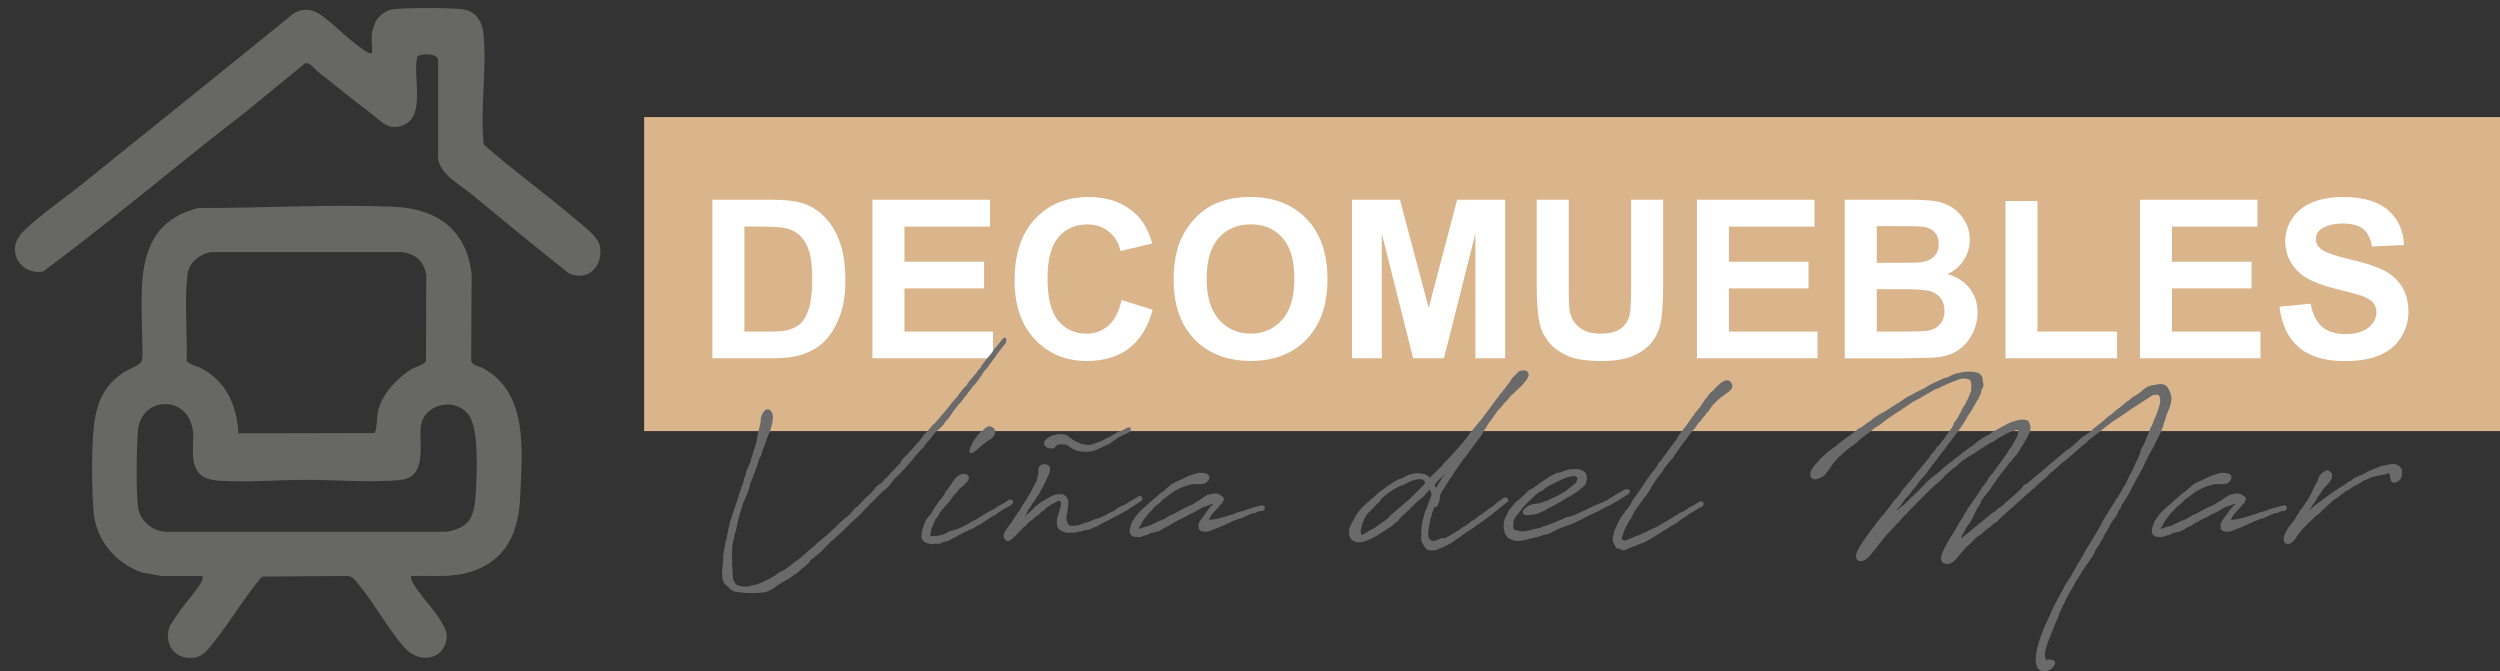 <svg xmlns="http://www.w3.org/2000/svg" id="Capa_1" viewBox="0 0 778.78 209.05"><rect x="0" y="0" width="778.78" height="209.05" fill="#333333" stroke="none"/><defs><style>      .st0 {        isolation: isolate;      }      .st1 {        fill: #dab48b;      }      .st2 {        fill: #676766;      }      .st3 {        fill: #fff;      }      .st4 {        fill: #6a6a6a;      }    </style></defs><rect class="st1" x="200.66" y="36.47" width="578.12" height="97.82"></rect><path class="st2" d="M50.18,179.42l-5.98-1.1c-8.23-2.83-14.34-10.14-15.05-18.92-.5-6.19-.6-13.94-.34-20.16.4-9.43,1.19-17.68,9.71-23.24,1.48-.97,5.37-2.29,5.7-3.72s.09-4.08.09-5.66c-.03-16.46-3.34-36.5,17.34-41.81,20.3.03,40.92-1.26,61.22-.38,13.39.57,22.48,7.25,24.05,21.01l-.14,27.02c.38,1.43,2.64,1.64,3.8,2.28,14.09,7.88,12.04,25.5,11.49,39.66-.43,10.99-4.01,20.02-15.31,23.7-5.85,1.91-12.58,1.15-18.7,1.33-.05.48-.03.88.18,1.33,1.73,3.85,7.21,9.18,9.51,13.36,1.12,2.04,1.78,3.35,1.19,5.76-1.54,6.12-8.86,6.4-12.73,2.08-5.29-5.9-9.33-13.64-14.3-19.66-1.02-1.24-2.09-3.01-3.85-2.88l-26.42.19c-5.37,6.24-9.57,13.51-14.67,19.97-2.08,2.63-3.73,5.31-7.43,5.38-5.3.1-8.31-4.26-6.89-9.28.34-1.24,3.03-4.82,3.95-6.13,1.75-2.5,4.87-5.77,6.14-8.32.31-.61.48-1.1.38-1.8h-12.96.01ZM129.95,80.36c-1.31-1.03-3.05-1.68-4.73-1.84h-59.25c-3.34.32-6.98,3.16-7.52,6.6-.18,1.1-.32,3.15-.38,4.33-.41,7.44.27,15.32.09,22.81.34,1.19,3.2,1.73,4.37,2.36,7.99,4.19,11.21,11.57,11.75,20.38l42.37-.11c.71-.51.83-5.57,1.07-6.66,1.15-5.31,6.03-10.59,10.58-13.3,1.21-.71,4.15-1.39,4.4-2.65l.09-26.84c-.43-1.87-1.3-3.86-2.84-5.06h0ZM146.12,162.14c1.71-2.26,1.99-6.65,2.14-9.46.31-5.59.92-19.04-2.2-23.35-4.28-5.89-13.94-3.42-14.92,3.2-.8,5.35,2.23,16.01-6.24,16.96-8.47.96-21.09-.06-30.29-.01-8,.04-16.13.74-24.23.37-3.76-.18-7.61-.22-9.4-4.05-1.55-3.31-.56-7.38-.83-10.93-.92-12.06-16.31-11.71-17.19-.68-.46,5.81-.62,18.2.05,23.84.5,4.15,4.41,7.38,8.53,7.62h87.17c2.64-.23,5.79-1.34,7.43-3.5h0Z"></path><path class="st2" d="M115.95,9.79c.03-.14.83-2.51.94-2.77.85-1.95,3.19-3.81,5.31-4.1,4.31-.59,17.43-.52,21.84-.03,4.07.46,6.16,3.75,6.56,7.57,1.11,10.41-.99,22.8-.01,33.3.05.48.01.97.27,1.41,9.1,7.99,18.96,15.1,28.18,22.95,2.41,2.05,7.3,5.52,7.84,8.64,1.03,6.07-3.45,10.91-9.52,8.5-10.32-8.16-20.47-16.5-30.62-24.88-3.43-2.83-9.71-6.17-10.26-10.93v-30.93c-.28-2-5.99-1.99-6.5-.78-1.54,6.16,3.05,19.14-5.03,21.51-4.26,1.26-6.3-1.59-9.18-3.76-5.66-4.27-11.15-8.77-16.72-13.14-1.24-.97-2.28-2.99-4.05-2.61l-18.35,15.05c-21.26,16.3-41.68,33.81-63.17,49.76-4.54.92-8.78-2.22-8.83-6.88-.03-2.61,1.41-4.47,3.22-6.19,5.02-4.79,11.8-9.38,17.29-13.81C47.2,39.89,69.46,22.11,91.48,4.16c3.15-1.78,5.98-1.33,8.82.74,4.29,3.13,9.76,8.92,14.18,11.38.45.24,1.45.62,1.45-.11,0-1.84-.27-4.73,0-6.38h.01Z"></path><g class="st0"><g class="st0"><path class="st3" d="M221.92,62.22h18.23c4.11,0,7.24.31,9.4.94,2.9.85,5.38,2.37,7.45,4.55,2.07,2.18,3.64,4.85,4.72,8,1.08,3.16,1.62,7.05,1.62,11.67,0,4.07-.51,7.57-1.52,10.51-1.24,3.59-3,6.5-5.29,8.73-1.73,1.68-4.07,3-7.01,3.94-2.2.7-5.14,1.04-8.83,1.04h-18.77v-49.39ZM231.89,70.58v32.71h7.45c2.78,0,4.8-.16,6.03-.47,1.62-.4,2.96-1.09,4.03-2.06,1.07-.97,1.94-2.55,2.61-4.77.67-2.21,1.01-5.23,1.01-9.05s-.34-6.75-1.01-8.79-1.62-3.64-2.83-4.79c-1.21-1.14-2.75-1.92-4.62-2.32-1.39-.31-4.12-.47-8.19-.47h-4.48Z"></path><path class="st3" d="M271.78,111.61v-49.39h36.62v8.36h-26.65v10.95h24.8v8.32h-24.8v13.44h27.59v8.32h-37.57Z"></path><path class="st3" d="M349.4,93.45l9.67,3.07c-1.48,5.39-3.95,9.39-7.4,12.01-3.45,2.62-7.82,3.92-13.12,3.92-6.56,0-11.95-2.24-16.17-6.72-4.22-4.48-6.33-10.61-6.33-18.38,0-8.22,2.12-14.61,6.37-19.15,4.25-4.55,9.83-6.82,16.74-6.82,6.04,0,10.95,1.79,14.72,5.36,2.25,2.11,3.93,5.14,5.05,9.1l-9.87,2.36c-.58-2.56-1.8-4.58-3.66-6.06-1.85-1.48-4.1-2.22-6.75-2.22-3.66,0-6.63,1.31-8.91,3.94-2.28,2.63-3.42,6.88-3.42,12.77,0,6.24,1.12,10.69,3.37,13.34,2.25,2.65,5.17,3.98,8.76,3.98,2.65,0,4.93-.84,6.84-2.53,1.91-1.68,3.28-4.33,4.11-7.95Z"></path><path class="st3" d="M365.61,87.22c0-5.03.75-9.25,2.26-12.67,1.12-2.52,2.66-4.77,4.6-6.77s4.07-3.48,6.38-4.45c3.08-1.3,6.63-1.96,10.65-1.96,7.28,0,13.1,2.26,17.47,6.77s6.55,10.79,6.55,18.83-2.17,14.21-6.5,18.72c-4.33,4.5-10.13,6.75-17.38,6.75s-13.19-2.24-17.52-6.72c-4.33-4.48-6.5-10.65-6.5-18.51ZM375.89,86.88c0,5.59,1.29,9.83,3.87,12.72,2.58,2.89,5.86,4.33,9.84,4.33s7.24-1.43,9.79-4.3c2.55-2.86,3.82-7.16,3.82-12.89s-1.24-9.88-3.72-12.67-5.78-4.18-9.89-4.18-7.42,1.41-9.94,4.23c-2.52,2.82-3.77,7.07-3.77,12.75Z"></path><path class="st3" d="M421.17,111.61v-49.39h14.93l8.96,33.69,8.86-33.69h14.96v49.39h-9.27v-38.88l-9.8,38.88h-9.6l-9.77-38.88v38.88h-9.27Z"></path><path class="st3" d="M478.71,62.22h9.97v26.75c0,4.25.12,7,.37,8.25.43,2.02,1.44,3.64,3.05,4.87s3.8,1.84,6.59,1.84,4.96-.58,6.4-1.74c1.44-1.16,2.3-2.58,2.59-4.26s.44-4.48.44-8.39v-27.32h9.97v25.94c0,5.93-.27,10.12-.81,12.57-.54,2.45-1.53,4.52-2.98,6.2-1.45,1.69-3.39,3.03-5.81,4.03s-5.59,1.5-9.5,1.5c-4.72,0-8.29-.54-10.73-1.63-2.44-1.09-4.36-2.5-5.78-4.25-1.42-1.74-2.35-3.57-2.8-5.47-.65-2.83-.98-7.01-.98-12.53v-26.35Z"></path><path class="st3" d="M528.61,111.61v-49.39h36.62v8.36h-26.65v10.95h24.8v8.32h-24.8v13.44h27.59v8.32h-37.57Z"></path><path class="st3" d="M574.67,62.22h19.74c3.91,0,6.82.16,8.74.49,1.92.33,3.64,1.01,5.15,2.04,1.52,1.03,2.78,2.41,3.79,4.13,1.01,1.72,1.52,3.64,1.52,5.78,0,2.31-.62,4.44-1.87,6.37-1.25,1.93-2.94,3.38-5.07,4.35,3.01.88,5.32,2.37,6.94,4.48s2.43,4.59,2.43,7.45c0,2.25-.52,4.43-1.57,6.55-1.04,2.12-2.47,3.82-4.28,5.09-1.81,1.27-4.04,2.05-6.69,2.34-1.66.18-5.67.29-12.03.34h-16.81v-49.39ZM584.64,70.44v11.42h6.54c3.89,0,6.3-.06,7.24-.17,1.71-.2,3.05-.79,4.03-1.77s1.47-2.26,1.47-3.86-.42-2.77-1.26-3.72c-.84-.95-2.09-1.53-3.76-1.73-.99-.11-3.83-.17-8.52-.17h-5.73ZM584.64,90.08v13.21h9.23c3.59,0,5.87-.1,6.84-.3,1.48-.27,2.69-.93,3.62-1.97.93-1.04,1.4-2.44,1.4-4.2,0-1.48-.36-2.74-1.08-3.77-.72-1.03-1.76-1.79-3.12-2.26-1.36-.47-4.31-.71-8.84-.71h-8.05Z"></path><path class="st3" d="M624.73,111.61v-48.99h9.97v40.67h24.8v8.32h-34.77Z"></path><path class="st3" d="M666.61,111.61v-49.39h36.62v8.36h-26.65v10.95h24.8v8.32h-24.8v13.44h27.59v8.32h-37.57Z"></path><path class="st3" d="M710.1,95.54l9.7-.94c.58,3.26,1.77,5.65,3.55,7.18,1.79,1.53,4.19,2.29,7.23,2.29,3.21,0,5.63-.68,7.26-2.04,1.63-1.36,2.44-2.95,2.44-4.77,0-1.17-.34-2.16-1.03-2.98-.69-.82-1.88-1.53-3.59-2.14-1.17-.4-3.83-1.12-7.98-2.16-5.35-1.33-9.1-2.95-11.25-4.89-3.03-2.72-4.55-6.03-4.55-9.94,0-2.52.71-4.87,2.14-7.06,1.43-2.19,3.48-3.86,6.17-5,2.68-1.15,5.92-1.72,9.72-1.72,6.2,0,10.87,1.36,14,4.08,3.13,2.72,4.78,6.35,4.94,10.88l-9.97.44c-.43-2.54-1.34-4.36-2.75-5.47-1.4-1.11-3.51-1.67-6.32-1.67s-5.17.6-6.81,1.79c-1.06.76-1.58,1.79-1.58,3.07,0,1.17.49,2.17,1.48,3,1.26,1.06,4.31,2.16,9.16,3.3,4.85,1.15,8.44,2.33,10.76,3.55,2.32,1.22,4.14,2.9,5.46,5.02,1.31,2.12,1.97,4.75,1.97,7.87,0,2.83-.79,5.48-2.36,7.95-1.57,2.47-3.8,4.31-6.67,5.51s-6.46,1.8-10.75,1.8c-6.25,0-11.04-1.44-14.39-4.33s-5.35-7.09-6-12.62Z"></path></g></g><g class="st0"><g class="st0"><path class="st4" d="M304.01,119.41l-.91.91-1.76,2.31-.24.43-.43.49-.91,1.15-.18.3-.36.3-1.15,1.4-.36.49-.85,1.09-.43.67-1.03,1.52-.73.67-.85,1.28-.67.67-.55.49-.67.67-.61.49-.43.55-.61.79-.73.91-1.22,1.4-.3.36-.24.55-.79.67-.24.24-.55.67-.61.61-.61.73-.24.36-.79.91-.61.73-1.03,1.09-.3.49c-.43.49-1.03.97-1.46,1.46l-.55.67-.67.55-.18.06-.43.55-.49.55-.73,1.03-.24.37-1.46,1.4-.73.55-1.7,1.64-.85.91-.61.61-1.03.97-.18.3-.43.43-.49.36-.24.3-.97,1.03-.12.12c0,.06-.06.18-.06.18l-1.58,1.46-.12.12c-.24.24-.73.61-.91.85l-.18.12-.3.24-3.16,3.16-.36.24-1.22,1.22-.43.3-.67.67-.43.24-.85.91-1.4,1.4-.79.85-.73.67-1.09.91c-.24.12-.36.24-.43.3l-1.22.97-.61.85-.36.37-1.22,1.09-.55.36-1.22,1.16-1.52.97-.36.3-1.28.85-1.52.85-1.82,1.16-.3.24-.67.49c-.12.06-.36.3-.36.3l-1.46.67-.79.3-2.13.24-1.52.06h-1.58c-.97,0-1.64-.06-2.49-.18-.61-.06-1.52-.18-1.94-.3l-.67-.3-.85-.61-.67-.67-.67-.55-.43-.49-.49-1.22v-.91l-.12-.73v-.49l.06-.55.06-.79v-.24l.06-.43.06-.24.12-1.82v-1.09l.06-.37.24-1.64c0-.18.12-.36.12-.49l.12-.73.06-.3.24-1.15c0-.06.12-.18.12-.24l.06-.24.12-.73.24-1.22c0-.12.06-.24.06-.3l.18-1.03c0-.06.12-.36.12-.42l.12-.61.24-.97c0-.12.06-.3.06-.37l.36-.91.12-.18c0-.12.12-.37.12-.49l.61-1.94.43-1.22.73-2.25c.06-.3.24-.61.3-.91v-.12l.06-.36.3-.61c0-.06.06-.18.06-.24l.18-.55.85-2.25.3-1.52.18-.3.24-.61.18-1.03.18-.42.3-.67.36-.79.49-1.03.18-1.03.18-.36c0-.12.12-.3.12-.37l.18-.61.18-.79.61-1.7c0-.18.12-.42.12-.61l.3-.91c0-.24.12-.73.12-.97l.24-1.09.43-1.88.36-1.46c0-.12.12-.61.12-.73l.06-.67v-.61c.61-1.76,1.22-2.49,1.88-2.61.61-.06,1.28.12,1.64,1.22.18.24.24.55.24,1.28-.06,1.28-.24,2.13-.49,2.98,0,.06-.06.06-.06.12l-.3,1.22-.49.91c-.12.36-.3.97-.43,1.21l-.06.06-.36,1.03-.24.73-.3.79-.24.55-.24.67-.43,1.46-.61,1.21-.3.97-.3.91-.18.61c-.18.61-.55,1.4-.73,1.94l-1.34,3.46c0,.18-.12.55-.12.73l-.18.55c0,.12-.06.24-.06.3l-.3.73-.18.49-.73,1.82-.06.06c-.06.12-.12.3-.12.36l-.49.97c-.06.12-.12.49-.12.55l-.24.85-.24.67-.3.97-.36,1.28-.24.91c-.06.43-.24.91-.3,1.34,0,.43-.06.55-.12.67l-.24,1.09-.36,1.03c0,.18-.06.37-.06.49l-.18.97-.3,1.21c-.06.06-.06.12-.06.18,0,.12-.06.24-.06.37l-.12.49.06.67-.12,1.03v.85l-.06.49.06.97v2.07l.12,1.03v1.4l.06.79.06.24v.49l.24.85.43.73c.12.12.12.24.24.37l.3.24c.79.36,1.58.61,2.55.61.61,0,1.15-.12,1.82-.24l.67-.24.36-.06.67-.12.18-.06c1.15-.36,3.04-1.34,3.95-1.76l.79-.49.43-.24.3-.18.3-.18c.49-.3,1.03-.79,1.52-1.09l.67-.24c.36-.18.91-.55,1.28-.79l.49-.37.43-.3.18-.12,1.4-1.22.49-.24c.18-.18.43-.3.67-.49l.91-.73.85-.73,1.58-1.46.79-.67.36-.24,1.58-1.46,1.09-.91,1.94-1.58,2.01-1.88.67-.61c.3-.37.85-.85,1.15-1.22l.73-.61c.3-.24.73-.67.97-.91l.61-.36,1.34-1.34.43-.55.73-.79.85-.61.55-.61,2.07-2.19.91-.73.24-.18.43-.43.18-.3.55-.61c.18-.24.49-.73.67-.91l.79-.67.85-.49.97-1.03c.06-.12.06-.24.06-.3l.67-.42.61-.73,1.52-1.64.49-.43.43-.55.97-.97.43-.55.18-.49.3-.24c0-.06.06-.18.06-.18l2.43-2.55.3-.3,1.28-1.52.61-.67.61-.61.3-.37.18-.3,1.09-1.46.67-.61.43-.55.24-.24c.36-.49.97-1.09,1.34-1.58l.49-.3.06-.12,1.7-1.94.12-.24.61-.67.06-.06,1.28-1.52.24-.24.43-.49s.06-.18.12-.24l.61-.79,1.4-1.64.55-.55.24-.49.49-.61.67-.85.67-.85.67-.49.12-.24.24-.49.24-.37,1.7-2.01.67-.73.55-.85.49-.55.36-.36.18-.43.91-1.28.3-.3v-.12l1.28-1.52.55-.67.24-.3.3-.43.24-.3v-.18l.55-.61.18-.18.97-1.16.61-.79.24-.36.85-.79.61.18v1.03l-.12.55-.43.43-.97,1.22-.55.73-.18.24-.61.79-.43.67-.67.91-1.46,1.94-.24.43-.3.42-.43.43-.49.55-.49.73c-.12.18-.24.49-.36.61l-1.76,2.43Z"></path><path class="st4" d="M304.04,163.96l-.73.55-.85.36-.49.12-.43.3-.18.12c-.24.06-.55.24-.79.3l-.61.37-.3.12-1.15.55-.24.18-.97.61-.49.18c-.06.06-.3.18-.36.18l-.85.49-.43.18-.43.12-.97.18-.85.43-.85.12-.85-.06-.73.18-1.64-.3c-.61-.18-1.09-.55-1.52-1.16l-.3-.36.06-.49c-.06-.43,0-1.22.18-1.76v-.36l.43-1.22.49-1.21c0-.06.12-.24.12-.37l.49-.85.43-.49c0-.06.06-.18.06-.18l.55-.49.3-.49c.12-.24.36-.49.49-.73l.18-.43.24-.43.18-.18c.18-.24.36-.61.55-.79l.55-.79.18-.3.73-.85.97-1.34.3-.73.79-.97.3-.42.24-.49.3-.24.79-1.22.61-.85.67-.61c.36-.37,1.28-.85,2.19-.85.43.12.91.18,1.4.79v.43l-.12.85-.55.61-.73.79-.85.67-.91.79-.18.43-1.15,1.15-.61.85-.43.61-.43.43c-.06.18-.06.3-.06.36l-.61.37c0,.06-.12.24-.18.36l-.91,1.03-.85.97-.43.61-.3.49-.67,1.15-.3.3c-.24.24-.24.3-.3.42l-.36,1.03-.12.3-.55,1.22-.3,1.22v.24l-.12.73v.18h.43l.43.06.24-.06.36-.06.36.06h.3c.43-.06.79-.24,1.28-.3l.55-.18.55-.12c.06-.06.18-.12.18-.12l.97-.55.24-.18,1.46-.37.97-.36.49-.12,2.01-.97.49-.24.97-.55.79-.49.49-.3.36-.06.36-.24.79-.49.43-.24.55-.36.24-.24.97-.49.3-.24,1.46-.73.55-.3.12-.06.43-.3h.12l.3-.3.43-.18.24-.24.67-.36.43-.24.24-.12.36-.18c.43-.24.79-.55,1.34-.85l.36-.3.67.06.49.43.06.55-.67.73-.36.12-.36.3-.97.49-1.88,1.16-.55.36-.79.67-.43.12-.3.12c-1.09.73-2.19,1.52-3.22,2.13l-.36.36-.24.12-.67.24-.24.18-.49.24ZM309.93,133.93c.06.36.12.73,0,1.34-.3.67-.85,1.34-2.19,2.07l-.73.55-.24.18c-.3.24-.79.55-1.03.79l-1.09.97-.97.79-.43.3c-.3.18-.73.18-1.15.18l-.12-.79.06-.24.85-2,.24-.43.85-1.28.49-.67.24-.3.55-.61.43-.3.36-.3.91-.91.73-.36.49-.12c1.03.12,1.46.55,1.7,1.03l.06.12Z"></path><path class="st4" d="M317.37,159.4s.06-.06.06-.12l.43-.73.43-.73.67-.97,1.4-2.31.3-.49.18-.24.85-1.7,1.15-2.19c.12-.3.36-1.09.55-1.82.12-.55.06-.97.06-1.28,0-.49,0-.79.12-1.15.18-.55.97-1.09,1.64-1.09,1.58,0,2.19.97,1.76,2.49-.24.85-.61,1.52-.97,2.25l-1.15,2.49-.61.91-.3.67-.3.61-.85,1.09-.12.43-.36.36c-.36.49-.85,1.28-1.15,1.76l-.97,1.4c-.12.3-.3.91-.43,1.09l-.49.73.12-.06.79-.73,1.58-1.46.18-.24.12-.24.97-.67.24-.24.91-.67.18-.12,1.58-1.03.24-.06.97-.55c.18-.06.36-.24.55-.3.49-.18,1.52-.61,1.94-.55h.24l1.34.06.85.61.55.79.18,1.03v.55l-.06.61-.12.73-.06.42v.61l-.36,1.52c0,.18-.06.3-.06.49l.12.49.06.3c.06.18.18.55.24.61l.06.3.24.43c.06.06,0,.06.06.06l.55.24c.73.06,1.52,0,2.55-.18l1.09-.49.43-.06c.24-.06.61-.24.79-.3l.49-.06.91-.37,1.82-.73h.18l1.03-.36,2.07-.97.79-.55.3-.06,1.34-.67.43-.3.49-.43.55-.3,1.7-.79,2.07-1.22.36-.24.79-.49.3-.12.79-.55h.67l.36.3.18.3-.12.67-.61.43-1.09.73c-.73.55-1.34.91-1.94,1.22l-.91.67-.61.24-.91.61-.73.36c-.49.3-1.15.61-2.01,1.03l-.97.55-2.67,1.34h-.12c-.24.18-.61.36-.79.55l-.85.49-.85.24c-.24.06-.55.3-.79.42l-.55.24-.67.12-.73.12-.43.06-.24.12-.24.06-.18.06c-.12.06-.36.12-.73.12l-.55.12-.61.18-.67.06-.73-.06-.36.12-.61-.06c-.67,0-1.28-.24-1.82-.49h-.06l-.24-.12c-.61-.3-1.09-.97-1.28-1.7-.06-.3-.06-.67-.06-1.09v-.73l.24-.73.36-1.28.61-2.13c0-.12.06-.36.06-.49.06-.61-.06-1.09-.43-1.21-.18,0-.49.06-.67.12,0,0-.06.12-.24.18l-.43.24-.61.3-.55.24-.85.61-.3.12-.61.61-.61.55-.73.49c-.24.24-.73.79-.97.97l-.55.36-.49.3-.18.18-.85.79-.12.06-.49.3-.3.24-.18.18-.79.91-.73.55-1.09,1.15-1.82,1.88-.36.36-1.15.79-.55.06c-.73-.18-.97-.73-1.15-1.28-.06-.49,0-1.28.79-2.25l.43-.67,1.28-1.7.36-.67.55-.73.12-.24.91-1.4.24-.24ZM338.89,140.74c-.55.06-2.25-.06-2.73-.18-.12,0-.3-.06-.36-.06-.36-.06-1.09-.36-1.4-.55-.73-.37-1.4-.85-1.82-1.22-.06-.06-.3-.12-.91-.3h-.85l-.49-.06-.61.12-.67.3-.06.06v.12l-.61.61-.67.12h-.3l-.49-.06-.67-.12-.85-.73-.12-.36-.06-.3.06-.49.3-.49.79-.73.55-.3.3-.18c.36-.24.67-.3,1.03-.36.12,0,.24,0,.36-.06l.49-.12,1.03-.18.3.06h.73c.06,0,.12.06.18.06l.55.06.36.18c.55.3.97.61,1.4,1.03l.43.3.36.24c.18.06.36.24.55.3l.18.12.43.12.91.43c.12.06.24.12.3.12l.43.12.18.06.67.06.61.12h.61l1.03-.24,1.64-.55,1.15-.43.24-.12,1.46-.79.3-.12.91-.49,1.4-.79.36-.24.55-.24.18-.18.3-.06.61-.24h.12l.85-.49.73-.42.55-.06.36.06.24.36-.12.67-.61.55-.3.06c-.12.06-.3.24-.3.24l-.79.3-1.03.55-.79.37-.49.36-.43.37-.61.3-.06.06-.91.73-.3.18-.85.42-.36.12-.49.18-1.15.61-.61.3-.3.06c-.55.24-.91.36-1.34.49l-.55.12-.55.06c-.12,0-.24.06-.3.06h-.18Z"></path><path class="st4" d="M376.11,159.09l.49-.67.49-.55h.06l.61-.67.18-.24h-.06l-.73.18-1.7.67-.61.12-1.88,1.09-.49.3-.43.18-.43.24-1.4.67-1.58.91-.43.18-1.09.49-.06.06-.85.49-.24.06c-.36.18-.73.49-1.09.67l-.36.24-.61.42-.36.12c-.06.06-.43.18-.49.18-.43.24-.85.49-1.28.79l-1.15.61h-.55l-.73.3-.43-.06c-.12.12-.24.06-.55.18-.12.06-.3.3-.3.3l-1.22.42-.43.06-1.03.42-.36.06-.43-.06c-1.22.12-2.19-.12-2.55-1.09-.3-.85,0-1.94.43-2.98l.3-.85.36-.42s.06-.06.06-.12l.49-.73.43-.61.61-.73.73-.73.24-.3.55-.42.67-.61,2.8-2.49.85-.67.43-.43.73-.61.12-.06.49-.3,1.22-1.09,1.03-.85.43-.36.91-.49.06-.06.55-.24.18-.06c.18-.06.36-.24.97-.43l2.19-1.09.55-.24.36-.12c.36-.06.67-.24,1.03-.3l.24-.18.61-.06.36-.12.43-.12h.91l1.34.18c.06.06.24.12.3.12l.67.55.06.61-.12.55c-.18.49-1.03,1.58-2.31,1.46-.12,0-.3.06-.43.06h-2.37l-.43.06-.36.12-.79.24-1.03.3-1.34.55-1.58.85-.3.18-.79.55-2.73,2.01-.18.18-.55.61-.55.55-.43.24-.49.42-.12.12-.61.49v.12l-.61.73-.73.67v.06l-.36.42-.24.3-.12.18c0,.06-.06.18-.06.18l-.36.36-.24.3-.67.91-.36.79-.18.36-.3.37-.18.24-.06.12v.43c.43-.12.67-.36,1.09-.49l.55-.12.91-.3.43-.06,2.13-.97.3-.18.55-.3.79-.24.36-.18c.49-.18.49-.12,1.52-.73l.43-.3.55-.3.18-.18.36-.06.73-.37.49-.24.43-.24,1.64-.85.43-.3,1.82-.85.24-.06,1.03-.49.73-.55.97-.49.3-.24.49-.3.3-.24.73-.49.91-.55,1.88-.43h.85l.67.12.61.36.06.06c.3.12.67.37,1.03.97v.36l-.06.18-.24.36-.12.61-.55.36-.24.24-.55.79-.49.43-1.28,1.46-.12.18-.61.85-.18.37-.12.3c-.06.18-.18.18-.18.24.18,0,.3-.06.55-.06l.61-.06h.24l.79-.18.67-.12.36-.12.79-.18,2.13-.61.3-.12.55-.12.73-.24.55-.24.24-.06.24-.18,2.13-.55.55-.18.18-.18,2.98-.85.55-.12,1.22-.37c.06,0,.43,0,.49.06.18.06.55.12.61.12v1.03l-.61.55h-.67l-.91.24-.73.37h-.36l-.85.24-.36.12-1.46.67-1.03.49-1.22.37-1.34.49-.36.12-.24.06-.49.37-.55.18-.36.12-.49.3-.24.12-1.52.61-.49.24-1.64.61-.67.24c-.12.06-.36.24-.43.24l-.91.24h-.79l-.55-.06-.3-.12-.43-.12-.55-.61v-.61c-.06-.3-.12-.67,0-.91l.3-.67v-.12l.55-.73.18-.3.49-.61,1.22-1.7Z"></path><path class="st4" d="M452.86,168.63l-.79.55-1.03.55-.91.42-.91.49-.43.06-1.34.61-.67.06c-.06,0-.12.06-.3.06l-.43.06-.55-.06-.61-.06-.49-.36-.55-.55-.43-.67-.55-1.09-.12-.49v-1.82c-.06-.55,0-.85.06-1.34,0-.12.06-.3.06-.55v-.3l.24-1.94.36-1.03c0-.06.06-.24.06-.37l.36-1.4c0-.12.06-.18.06-.24l.24-.36.61-1.46.06-.24.12-.42.43-1.09s.12-.18.12-.24l.18-.55c0-.12.06-.24.06-.3l.18-.49-.18-.61-.06-.18-.24-.61-.12-.12-.73.79-1.03,1.22-1.34,1.09-.97.79-2.73,2.74-.12.06-.43.49-.36.3-.67.61-.43.36-.67.73-.49.67-.85.55c-.18.24-.55.49-.67.67l-.85.61-.67.37c-.12.06-.36.3-.36.3l-.67.43-.36.24-1.64,1.03-.43.3-.49.24c-1.7,1.03-3.65,1.82-5.35,1.82-.36,0-1.09-.37-1.46-.49-.18-.06-.36-.18-.55-.37-.12-.12-.3-.18-.73-1.4l-.06-1.09.12-.97.24-.61c.06-.18.24-.49.3-.73l.49-.91.61-1.09.18-.3.24-.43.61-.91.43-.55.61-.73v-.06l.49-.43,2.49-2.31.79-.61,1.52-1.46.3-.18.73-.61.24-.12.79-.55.36-.37.61-.36.36-.24.49-.3.97-.67,1.03-.55.43-.24.49-.12.91-.36.73-.43.73-.36.18-.06.67-.24c.18-.06.3-.06.55-.06.06,0,.12,0,.43-.18.67-.24,1.88-.06,2.8.06.12,0,.3.06.43.06l.55.24.49.24c.18.12.55.37.67.61l.06.12.24-.24,1.46-1.4.67-.67,1.46-1.4.49-.67,1.28-1.34.73-.79,1.58-1.7,1.64-1.88,1.09-1.28c.24-.3.49-.73.73-.91l.49-.67.3-.24.18-.49,1.88-2.25,1.28-1.52.36-.37,1.15-1.52.18-.3,1.28-1.7.36-.49,1.03-1.4.36-.43.18-.3,1.09-1.4.36-.55,1.09-1.28,1.52-2,.61-.79.24-.49.49-.67.73-.73,1.09-1.15c.79-.43,1.28-.43,1.82-.43s.97.12,1.34.97c.18.67-.18,1.28-.55,1.94l-.91,1.09-.85.97-1.82,1.64c-.06.12-.3.36-.36.42l-.91.79-.43.49-.67.85-1.28,1.34-.67.91-.12.06-.3.37-.43.36-1.52,2.07c-.24.43-.85,1.22-1.03,1.52l-.67.79-.67,1.28-.3.3-.24.43-1.28,2.19-.3.3-1.58,2.13-.49.61-.43.67-1.7,2.31-.24.24-1.22,1.64c-1.46,2.01-2.61,3.83-3.28,4.86-.06.06-.3.24-.49.67l-.43.73c-.85,1.34-1.52,2.31-2.31,3.83,0,.06-.06.18-.06.24v.36l-.12.61v.43l-.18.43-.3.85-.36.73-.79.3h-.12l-.43,1.28-.24.73c-.06.12-.12.55-.12.67l-.36.91-.18,1.15-.24,1.16-.24,1.64c-.12,1.58.24,2.31.79,2.61l.49.18c.18.06.3.12.43.12l.49-.18.97-.3c.24-.12.55-.24.67-.36l.49-.06h.85c.97-.49,2.37-1.28,3.52-2.01l.91-.61.36-.18.3-.3.67-.43.43-.24.55-.3c.49-.43,1.22-.91,1.64-1.34l.79-.37.79-.61.49-.43.91-.61.18-.06.24-.18.55-.49.49-.3,1.46-1.09.61-.36,1.64-1.4.85-.55.49-.43c.49-.49,1.09-.61,1.46-.3.3.3.79.97-.06,1.46l-.24.18c-.43.36-1.03.73-1.4,1.09l-2.8,2.25-.36.43-.18.06-.3.24-.18.06c-1.03.79-2.07,1.58-3.04,2.25l-1.03.67-.36.24-.43.49-.3.06c-1.09.79-2.37,1.52-3.46,2.31l-.3.3-.97.67h-.12l-.3.24-.73.55ZM427.03,159.03l-.61.55-.55.61-.61.97c-.06.06-.24.36-.24.49l-.55,1.21c-.06.49-.3,1.03-.43,1.58-.06.12-.12.49-.12.61l-.06.85.18.67h.36l.3-.12.3-.12.61-.37.73-.49.3-.18.79-.43.73-.36.18-.18c.91-.61,1.7-1.16,2.49-1.76l.85-.55.43-.3.36-.3.3-.49.97-.85.43-.36.73-.67.67-.55,1.46-1.28c1.15-.91,2.19-1.82,3.16-2.79l1.34-1.34.97-1.03.79-.73.49-.61.18-.3-.18-.42-.43-.49-.36-.12c-.36-.12-.85-.12-1.28-.06-1.03.12-2.07.49-2.98.91l-1.09.61-.73.3-.73.24-.85.43c-1.03.55-2.13,1.09-4.38,2.98-.18.12-.55.49-.73.73-.18.24-.36.61-.55.79l-1.64,1.64-.49.55-.3.24-.24.3ZM446.84,151.07l.49.91.12-.12c.06-.12.3-.55.43-.73.06-.12.06-.18.06-.24l.3-.36.73-1.16.24-.42.85-1.4v-.06c-.24.36-.67.79-.91,1.15l-.49.37-1.82,2.07Z"></path><path class="st4" d="M472.15,160.98q-.06,0-.06.06l-.61,1.22c0,.43-.06,1.28-.06,1.64-.06.18-.06.61.12.97.12.18.43.24,1.34.43l.85.24h.79l.91-.12,4.25-.97,1.03-.42,2.19-.73.55-.3.36-.06,3.59-1.52.67-.3.67-.12,2.07-.73.18-.06c1.09-.49,2.01-.97,2.86-1.34l2.43-1.16.85-.42.24-.06.61-.3.91-.3,1.82-.85.36-.3,2.8-1.7,1.21-.67c.43-.3.49-.3.73-.42.24-.18.43-.24.85-.3.37,0,.85,0,1.03.42.18.37-.24,1.03-.67,1.28l-.49.24-.36.24-1.28.79-.79.55-.12.06-1.28.73-.49.3-.43.24-.3.24-.36.12h-.12l-1.58.79c-.12.06-.36.24-.36.24l-.61.3c-.12.06-.55.24-.79.43l-2.31,1.03-.73.36c-.49.24-.97.55-1.46.73l-.18.18-2.8,1.34-1.52.61-.55.12-.55.24c-.73.3-1.58.61-2.37.91-.3.12-.61.36-.91.49l-1.94.97-1.22.24-.97.3-1.03.36-1.03.18-.36.12c-.24.12-.67.18-1.22.3l-1.03.3-.36.06-1.15.24-1.15.12-1.52-.24-1.52-.73-.85-1.22-.3-.79-.18-.85-.06-.91.06-.49v-.55l.43-1.52.43-.79c.12-.36.3-.55.43-.91l.67-1.09.79-.91,1.09-1.28.85-.61.73-.67.55-.49.85-.79.12-.12c.06-.12.24-.24.3-.37l.49-.42.49-.3.91-.49.12-.06.24-.18c1.28-.91,2.61-1.95,4.07-2.8l.73-.55,1.58-.79.55-.3.3-.06.79-.12c.97-.3,1.4-.55,1.82-.67l1.34-.3h.61c.18,0,.36-.06.55-.06h.91c.24,0,.61.06.85.06.36.12.55.24.67.3l.67.37c.36.3.67.55.79,1.03l.12.67.06.24-.06.67-.18.61-.24.79-.79.91-.73.55-.61.55-.73.49-1.88,1.15-.36.3-.36.06c-1.46.97-2.8,1.76-4.19,2.49l-.3.18-1.76.85-.79.55-1.64.73-1.09.43-1.82.3-1.03.06h-.55l-.79-.36-.06-.61.06-.49c.97-1.15,1.52-1.4,2.49-1.76.06,0,.18-.12.24-.12.61-.06,1.4-.24,2.01-.3l.67-.18.61-.18.61-.24,1.34-.43,1.34-.73,1.28-.55c.61-.3,1.46-.85,2.07-1.15l.43-.24.61-.49,2.49-1.95c.06-.06.3-.3.36-.42q.06-.12.06-.24l.12-.3.3-.85c-.06-.06-.12-.06-.12-.12l-.49-.3c-.12-.06-.18-.12-.24-.12h-.67l-.43.06-.36.06c-1.34.3-2.73.91-3.65,1.4l-.43.18-.73.36-.12.12-1.34.61-.24.12-1.09.67-.79.67-.97.55-.18.06-.97.73c-.12.12-.24.12-.36.24-.06.12-.24.3-.3.36l-.91.85-.43.43-.67.61-.79.85-.61.67-.43.43c-.12.12-.24.43-.36.55l-.43.61-.67.67-.49.79Z"></path><path class="st4" d="M515.08,164.56c.73-.3,1.09-.49,1.52-.67l.42-.3,2.61-1.52.85-.49.55-.36.91-.61.24-.06.18-.18,1.46-.85.43-.12h.12l.24-.24.37-.24.85-.49.24-.24.42-.3.73-.3.55-.3,1.16-.73c.12-.12.24-.18.36-.18l.37-.24.49.06.42.24.12.37-.06.61-.61.55-.43.06-.12.12c-1.09.73-1.7,1.09-2.49,1.52l-1.15.67-.43.43-.79.49-.06.06c-.43.18-.79.43-1.09.67-.24.12-.37.3-.49.42l-.79.61-1.34.67-.43.3-.3.18-1.03.67-.18.12c-.18.06-.36.24-.55.3l-.73.43c-.12.06-.37.3-.37.3l-.85.49-.55.36-.06.06c-.36.18-.73.49-1.09.67l-1.4.79-.73.43-.49.24-.91.3-.85.3-.18.06-.91.49-.49.06-1.64.73-.24.12h-.12l-.18.18-.73.18-.36-.06-.18-.12-1.28-.43c-.12,0-.49-.06-.55-.06l-.43-.91c-.18-.3-.55-.97-.61-1.52-.06-.73,0-1.46.3-2.19v-.12l.06-.36.24-.61.55-1.09.3-.91c.06-.18.18-.18.24-.36l.43-.85.43-.61c.06-.18.24-.3.3-.49l.67-.91.18-.18.37-.79h.24l.79-1.16.24-.36.36-.61.3-.67,1.09-1.52.06-.12,2.43-3.4c.06-.18.18-.24.24-.43l.55-.85.61-.85.24-.24v-.12l1.09-1.52.24-.24c.06-.12.24-.18.3-.3l.24-.36.36-.49.12-.12c.06-.12.06-.18.06-.24l.36-.42c0-.12.06-.3.06-.37l.55-.67.37-.3.42-.67.79-1.09.43-.49.43-.61c.12-.24.42-.61.73-.97l.43-.73.43-.49.36-.49c.18-.24.43-.55.43-.55l.42-.49.06-.06v-.18l.24-.49,1.03-1.4.12-.12c0-.06.06-.18.06-.18l.79-1.03.43-.55.24-.24,2.07-2.98.24-.24c.24-.42.61-.91.85-1.28l.43-.36c.12-.24.42-.61.55-.79l.3-.3.67-1.09.37-.49.18-.37.55-.73.36-.36.3-.43.24-.36.49-.55.85-.79.67-.67.67-.73.36-.24.49-.49.42-.3.3-.18c.61-.37.85-.49,1.4-.49.36,0,.79.12,1.22.61.85,1.03.24,2.13-.12,2.43l-.73.67-1.28.91-.49.36-.55.37-.61.55-.79.73-1.09,1.09-1.4,2-.61.61-.61.91-.55.55-.79,1.09-.43.36-1.28,1.82-.79.79-.97,1.34-1.21,1.7-.43.42c-.79,1.22-1.76,2.43-2.55,3.65l-.43.61-.36.67-.67.67-.67.79-1.64,2.07c0,.12-.06.24-.06.36l-.55.73c-.06.06-.18.12-.18.18l-.61.85-.3.3-.18.3-.12.18-1.09,1.52-.49.73c-.06.12-.12.3-.12.36l-.49.91-.61.85-.49.85-.73.73-.49.85-.37.3-.55.91c-.12.18-.3.3-.42.55l-.91,1.28-.61,1.09q-.06.06-.06.12l-.24.49-.55,1.03-.3.3-1.52,2.86-.24.61c-.06.06-.12.3-.12.37l-.18.79-.24.49-.18.67v.06l.24.24h.06l.55.3h.18l.79-.24.24-.18.73-.24.67-.3,1.16-.43.18-.12.61-.18.3-.18,1.09-.49.49-.18,1.09-.55,1.46-.73Z"></path><path class="st4" d="M597.67,146.45h.12l3.4-4.19.24-.55,1.34-1.46.67-1.15.43-.18c.61-.79,1.15-1.58,1.76-2.31.73-1.03,1.52-2.19,2.31-3.22,0,0,.06-.12.12-.18.06-.12.3-.49.36-.67l.3-.91.79-.91.91-1.64.24-.43.49-1.03.18-.42.91-1.34.37-.85.42-.79.85-2.07c0-.12.12-.3.12-.42.06-.3.12-.67.06-1.52v-.61l-.06-.24-.12-.67c-.06-.12-.12-.3-.12-.3-.3-.12-.55-.24-.85-.3-.85-.24-1.82-.24-2.43,0l-2.19.85-.67.3-.49.12c-.61.24-1.21.67-1.82.85l-.67.3-.24.18-.67.3-.61.18c-.55.24-.73.3-1.09.55l-.73.42-.97.55-.06.06c-.3.18-1.09.55-2.19,1.28l-1.88.97-.12.06-3.59,2.43-.79.55-.85.49-2.86,1.94-.61.49-.67.49-.61.49-.85.61-.85.49c-.79.55-1.64,1.28-2.43,1.88l-2.13,1.64-.55.42-.73.67-.18.18-.91.79-1.15.73-1.46,1.21-2.37,2.13-1.4,1.64-1.46,2.13-1.09,1.4-.73.55c-1.4.97-2.55.97-2.74.91-1.21-.55-1.09-1.09-1.09-1.7v-.36c.12-.67.49-1.28,1.4-2.43l1.82-2.01.49-.49.79-.67,1.16-1.09.55-.42,1.76-1.22.18-.18.24-.18.49-.49h.12l.55-.43,1.7-1.34.85-.55c.18-.18.36-.24.55-.43l.49-.36,1.03-.79c.61-.49.91-.79,1.28-.91.12-.06.3-.12.55-.3l2.73-1.95.37-.24.36-.36,1.82-1.22.73-.42.85-.43,1.16-.73,1.34-.85,1.21-.73.18-.18,1.16-.67,1.28-.91,1.21-.79,1.7-.79.3-.24,1.09-.55,1.52-.73.79-.42,1.03-.67c.97-.55,1.95-.97,3.16-1.52l.79-.36.97-.43.73-.18h.06l.18-.06,1.21-.61,1.34-.55.55-.12.73-.12q.06,0,.18-.06c.73-.18,2.01-.37,3.46-.3,1.28,0,2.61.42,3.1,1.28.3.49.42,1.22.42,1.95l.18.49v.61l-.18.61-.42.79-.18.97-.18.49c-.06.18-.18.18-.24.37l-.3.49v.42l-.55.55v.12l-.3.55-1.09,1.88-.24.49-.73,1.09-.3.37-.61,1.15c-1.34,2.31-3.22,4.8-5.17,7.35l-.42.49-.12.12c-.12.12-.24.42-.36.55l-.91,1.28-.67.73-2.31,3.16-.55.61-2.07,2.92-1.64,1.76-.55.73-1.4,1.95-.49.49-1.4,1.82-.91.91-.79,1.09-.67.97-1.22,1.46-.12.24.61-.42.67-.67,1.4-1.03c.06-.12.06-.3.24-.3l.91-.91h.12c.06-.12.3-.37.42-.49,0-.18.12-.49.61-.55l3.4-3.4,1.46-1.58,1.22-1.03,1.7-1.28.73-.61.67-.61.24-.3,1.4-1.09,1.7-1.34.91-.79.37-.18c.24-.24.24-.18.42-.36l1.22-1.03.55-.3.37-.3,1.52-1.16.67-.42.79-.61.43-.3c.12-.12.24-.24.3-.36l.97-.61.49-.42.12-.06,1.28-.73,1.15-.61.3-.24.36-.3,1.52-.85,1.88-1.03.85-.43.85-.49.49-.24.18-.06,1.09-.36.3-.06c1.15-.43,2.31-.61,3.34-.37.61.18,1.03.37,1.21.97v.18l.06.12c.18.37.3.79.24,1.09v.73l-.12.49-.61,1.28-.49,1.03-.55.85-.12.3-.97,1.52-.12.06-.12.42-.49.73c-.12.24-.37.49-.49.73l-.49.67-.24.06c0,.06-.06.12-.06.12l-.24.36-.37.43-.3.3c0,.18-.06.55-.55.67l-.43.49c0,.06-.06.24-.06.24l-.49.55-.3.49-.79.91-.73.91-2.61,3.65-1.03,1.58-.3.3-.3.36c-.18.24-.37.67-.55.85l-.24.18-.97,1.28-.12.12c-.06.12-.12.55-.12.61l-.73,1.28-.3.36-.85,1.64c-.12.36-.3.61-.43.97l-.85,1.64-1.64,2.31-.24.73-.67.97-.36.79c-.06.18-.12.37-.18.61l.12-.12.61-.42.55-.49.91-.67.85-.67.12-.18.49-.37.36-.36.91-.73,2.43-1.94.37-.37.91-.67.49-.49.91-.67.36-.12.91-.79c0-.12.06-.18.06-.18l.67-.36.79-.55.18-.18.55-.49.24-.24,1.03-.91v-.12l.61-.36,3.34-3.04.3-.43.18-.18c.06-.18.18-.67.91-.79l.42-.24h.06l.73-.67.73-.61,3.1-2.55.49-.55.55-.3,1.34-1.28.61-.43,3.83-3.22.97-.85.79-.42,1.95-1.64,1.7-1.7,1.09-.73,1.46-.91,1.09-.97.49-.49,2.25-1.76.36-.3.24-.18.91-.85.36-.3q1.4-.91,3.28-2.67l.49-.24,1.09-.97,1.22-1.03.73-.37.24-.24.24-.3.37-.3.85-.49,1.52-.97.73-.67.18-.12.61-.49.85-.55.43-.18,1.03-.3.85-.12c.97-.24,2.55-.55,3.71.43l.85,1.4c.12.24.73,2.07.61,2.74-.12,1.09-.24,1.4-.37,1.7l-.24.91-.67,1.52-.06.24-.3.73c-.06.37-.24.79-.3,1.16l-.49,1.34-.12.67-.73,1.76-1.09,2.31-.36.61-.91,2-.55.79-.3.55-1.16,2.25-.36.73c-.24.49-.61,1.22-.79,1.7-.67,1.4-1.16,2.19-1.7,3.16-.3.55-.67,1.15-1.09,2l-1.82,3.46-.18.3-.49.85-.67.97c-.12.24-.49.79-.67,1.09l-.61,1.34-.3.24-.24.55-.3.73-.55.97-.49.55-.3.43-.91,1.4c0,.12-.06.3-.06.36l-.67,1.09-.18.36-1.09,1.7c0,.12-.06.36-.06.49l-2.49,3.89c0,.06-.06.24-.06.3l-.49,1.03-.73,1.09-.24.36-.91,1.46-.36.3-.43.67-.73,1.15-.36.49c-.06.12-.12.3-.12.36l-1.21,1.82-.43.61-.91,1.82-.61.91-.18.37-.18.24c-.97,1.7-1.28,2.49-1.95,3.83l-.61,1.34-.79,1.7-.12.43-.24.73-.18.42-.73,1.58c-.18.55-.49,1.09-.61,1.64l-.37.79-.49,1.4c-.06.06-.24.37-.24.49-.61,1.46-1.21,3.1-1.46,4.68v.79l.06.55.06.18.06.24c.12.24.18.36.37.49.06-.06.3-.06.42-.12.18-.06.55-.06.79-.06.42,0,.73.18,1.03.36.42.3.55.73.3,1.22-.3.55-.73,1.03-1.16,1.4-.61.49-1.46.73-2.19.73-.85,0-1.52-.36-2.01-1.03-.3-.55-.61-1.4-.61-2.25.06-1.64.24-3.28.67-4.8.73-2.67,1.95-5.65,3.16-8.2l.61-1.28c.85-2.13,1.88-4.07,2.86-5.83l.36-.73.49-.79,1.22-2.37,1.64-2.43c.61-1.16,1.28-2.37,1.95-3.46.06-.18.06-.3.06-.36l.61-.73,1.7-3.04.18-.3c0-.06.12-.3.49-.85l1.58-2.55.12-.24.55-.85,1.28-2.19.97-1.7c.06-.24.3-.67.36-.85l3.16-5.11.85-1.28.18-.43.55-.67,1.22-2.13,1.34-2.25,1.09-2.43.43-.67.97-1.95c.3-.61.49-1.4.79-1.7l.73-1.7.36-.85.3-1.22.91-1.58,1.09-2.67.97-2.49.49-.79.61-1.7.61-1.28.49-1.46.43-1.21c.3-.91.49-2.13.24-2.86l-.18-.55-.36-.36h-.49l-.97.06-.73.37-.12.12-.79.49-2.43,1.58-.85.55-.61.43-1.16.67-.73.55-3.65,2.49-.79.49-.18.18-.67.36-2.61,2.01-1.03.85-1.15.91-.18.06c-.3.24-.67.61-.97.79l-1.52,1.22-.24.24-.49.55-.61.42c-.3.24-.79.55-1.03.79l-.61.61-2.98,2.55-1.15,1.03-.49.42-.49.24c-.91.79-1.94,1.82-2.86,2.61l-.91.67-.55.55-.67.67-.61.67-.18.06-.24.24-.43.3-.18.18-1.34,1.16-.36.3-.36.61-.97.55-.12.18-5.29,4.74c-.06.12,0,.12-1.09.91l-.12.18-1.52,1.34-1.64,1.52-.36.3-.73.91-.73.3-1.03.91c-.24.24-.73.55-1.15.85l-.49.36-1.03.91-.73.67-.61.36c-.06.06-.24.12-.3.12l-2.07,2.07-1.34,1.22-.55.61-1.15,1.28-.97,1.22-1.22,1.34-.42.3c-.49.3-1.03.49-1.46.49-1.46,0-2.07-.49-2.13-1.88l.12-.79.12-.37.24-.61.42-.85.37-.79,1.21-2.19c.3-.67.73-1.28,1.16-1.88l.49-.79.85-1.4c.06-.18.3-.49.49-.97l1.22-1.88c.3-.61.73-1.22,1.03-1.82l.36-.43.18-.49,1.21-1.7.67-1.03c.12-.18.36-.43.49-.67l.24-.3,1.21-1.82.85-1.4.42-.42.85-1.16v-.06c.12-.12.24-.24.3-.43l.3-.55c0-.12.18-.24.49-.67l.49-.55.3-.3,2.13-3.04.06-.06.24-.3,1.76-2.49.43-.61.24-.3c0-.12.06-.24.06-.3l.49-.67.55-.73.18-.43,1.09-1.82.36-.73c0-.12.12-.24.3-.85v-.55l.12-.55c-.06-.12-.3-.12-.67-.06-.97.24-1.88.55-2.8,1.03l-.18.06-2.61,1.46-.97.61-.55.42-.24.12-.61.24-.67.42-2.19,1.34-.24.18-.18.12-1.09.73-.73.49c-1.34.79-2.67,1.58-3.53,2.25-.42.3-.85.61-1.15.91l-.49.55-.43.3-.36.3-.55.36-.43.37-2.19,1.94-.73.85-.85.85-1.28,1.03-.73.67h.06l-1.15.97-3.71,3.77-2.49,2.55-.49.42c-.18.3-.49.67-.73.85l-.73.73-1.15,1.22-.3.49-.79.67c-.06.06-.24.24-.24.3l-.67.73-2.01,2.13-1.28,1.52c-.24.3-.49.79-.73,1.03l-.24.24-.37.3-.24.49-1.94,2.37-.55.67c-1.03,1.09-2.07,1.95-3.28,1.76-.49-.06-1.03-.55-1.09-1.4,0-.37,0-.85.3-1.46l.91-1.76.79-1.22,2.73-3.89.37-.42,2.37-3.16.49-.55,1.03-1.21,2.67-3.46.49-.61.36-.36,1.58-1.95c.06-.12.06-.24.06-.3l3.59-4.25,1.7-2.25Z"></path><path class="st4" d="M694.5,159.09l.49-.67.49-.55h.06l.61-.67.18-.24h-.06l-.73.18-1.7.67-.61.12-1.88,1.09-.49.3-.42.18-.43.24-1.4.67-1.58.91-.42.18-1.09.49-.06.06-.85.49-.24.06c-.36.18-.73.49-1.09.67l-.36.24-.61.42-.36.12c-.06.06-.43.18-.49.18-.43.24-.85.49-1.28.79l-1.15.61h-.55l-.73.3-.43-.06c-.12.12-.24.06-.55.18-.12.06-.3.3-.3.3l-1.22.42-.43.06-1.03.42-.36.06-.43-.06c-1.21.12-2.19-.12-2.55-1.09-.3-.85,0-1.94.43-2.98l.3-.85.37-.42s.06-.06.06-.12l.49-.73.42-.61.61-.73.73-.73.24-.3.55-.42.67-.61,2.8-2.49.85-.67.43-.43.73-.61.12-.06.49-.3,1.22-1.09,1.03-.85.42-.36.91-.49.06-.06.55-.24.18-.06c.18-.06.36-.24.97-.43l2.19-1.09.55-.24.37-.12c.36-.06.67-.24,1.03-.3l.24-.18.61-.06.36-.12.43-.12h.91l1.34.18c.06.06.24.12.3.12l.67.55.06.61-.12.55c-.18.49-1.03,1.58-2.31,1.46-.12,0-.3.06-.42.06h-2.37l-.43.06-.37.12-.79.24-1.03.3-1.34.55-1.58.85-.3.18-.79.55-2.74,2.01-.18.18-.55.61-.55.55-.42.24-.49.42-.12.12-.61.49v.12l-.61.73-.73.67v.06l-.36.42-.24.3-.12.18c0,.06-.06.18-.06.18l-.36.36-.24.3-.67.91-.36.79-.18.36-.3.37-.18.24-.06.12v.43c.42-.12.67-.36,1.09-.49l.55-.12.91-.3.42-.06,2.13-.97.3-.18.55-.3.79-.24.36-.18c.49-.18.49-.12,1.52-.73l.43-.3.55-.3.18-.18.36-.06.73-.37.49-.24.42-.24,1.64-.85.42-.3,1.82-.85.24-.06,1.03-.49.73-.55.97-.49.3-.24.49-.3.3-.24.73-.49.91-.55,1.88-.43h.85l.67.12.61.36.06.06c.3.12.67.37,1.03.97v.36l-.06.18-.24.36-.12.61-.55.36-.24.24-.55.79-.49.43-1.28,1.46-.12.18-.61.85-.18.37-.12.3c-.06.18-.18.18-.18.24.18,0,.3-.06.55-.06l.61-.06h.24l.79-.18.67-.12.36-.12.79-.18,2.13-.61.3-.12.55-.12.73-.24.55-.24.24-.06.24-.18,2.13-.55.55-.18.18-.18,2.98-.85.55-.12,1.22-.37c.06,0,.42,0,.49.06.18.06.55.12.61.12v1.03l-.61.55h-.67l-.91.24-.73.37h-.37l-.85.24-.36.12-1.46.67-1.03.49-1.22.37-1.34.49-.36.12-.24.06-.49.37-.55.18-.37.12-.49.3-.24.12-1.52.61-.49.24-1.64.61-.67.24c-.12.06-.36.24-.43.24l-.91.24h-.79l-.55-.06-.3-.12-.43-.12-.55-.61v-.61c-.06-.3-.12-.67,0-.91l.3-.67v-.12l.55-.73.18-.3.49-.61,1.21-1.7Z"></path><path class="st4" d="M719.38,158.91l.24-.18,1.03-.85.55-.55.67-.49,1.03-.67,1.16-.91,1.34-.97,1.88-1.34.24-.18.67-.36.43-.43.3-.06c.18-.12.42-.24.55-.36l1.21-.73.55-.55.36-.24.85-.3.67-.61.79-.49,1.64-.67h.06s.55-.24.73-.37c.24-.12.67-.3,1.7-.91l1.15-.43,1.82-.79.67-.24.49-.18.73-.06c1.09-.3,2.13-.49,3.04-.42.18.06.37.12.55.12.49.24.85.43,1.09.67.12.12.42.42.49.61l.24.67-.12,1.52-.24.73-.3.49-.49.49-.49.3-.49.12-.36.06-.49-.06-.61-.61-.06-.36-.06-.3v-.3l-.12-.43-.06-.43-.12-.42h-.49l-.85.36-.43.06-.3-.06-.67.3-.55.06c-.73.12-1.52.37-2.19.49-.79.37-1.7.79-2.49,1.09-.06.06-.3.18-.36.18l-.3.3-2.43,1.28-.85.55-.43.36-1.15.61-.24.12-.55.49-.91.61-.36.36-1.76,1.16-1.58,1.4-1.46,1.4-.42.3-.73.79-.91.79-.49.3c-.12.12-.37.3-.43.43l-.55.49-.55.61-.3.3-.3.24-.61.55-.18.3-.36.3-.24.3-.61.55-1.4,1.76-.91,1.34-.55.67-.79.67c-.24.12-.61.18-.91.18-.55,0-.97-.24-1.09-.61-.18-.24-.36-1.34,0-2.13l.49-1.09.73-1.22.55-.67.42-.55.73-.97.43-.61.36-.55.24-.55.61-.79.12-.43.73-.85.18-.18c.24-.3.49-.85.73-1.15l.37-.55.67-.97.55-.97.18-.3.24-.55.24-.3v-.06l.49-1.16.42-.85.67-1.16.61-1.52.06-.24.24-.37.79-.79.97-.67.37-.12.42.06c.85.37,1.16.79,1.28,1.22v.36c0,.91-.55,1.7-1.09,2.37l-1.28,1.4-.55.61-.12.18-.24.43c.06-.06-.37.55-.67.97l-.85,1.22-.24.49-.49.79-.49.55v.06l-.49.79-.61.91Z"></path></g></g></svg>